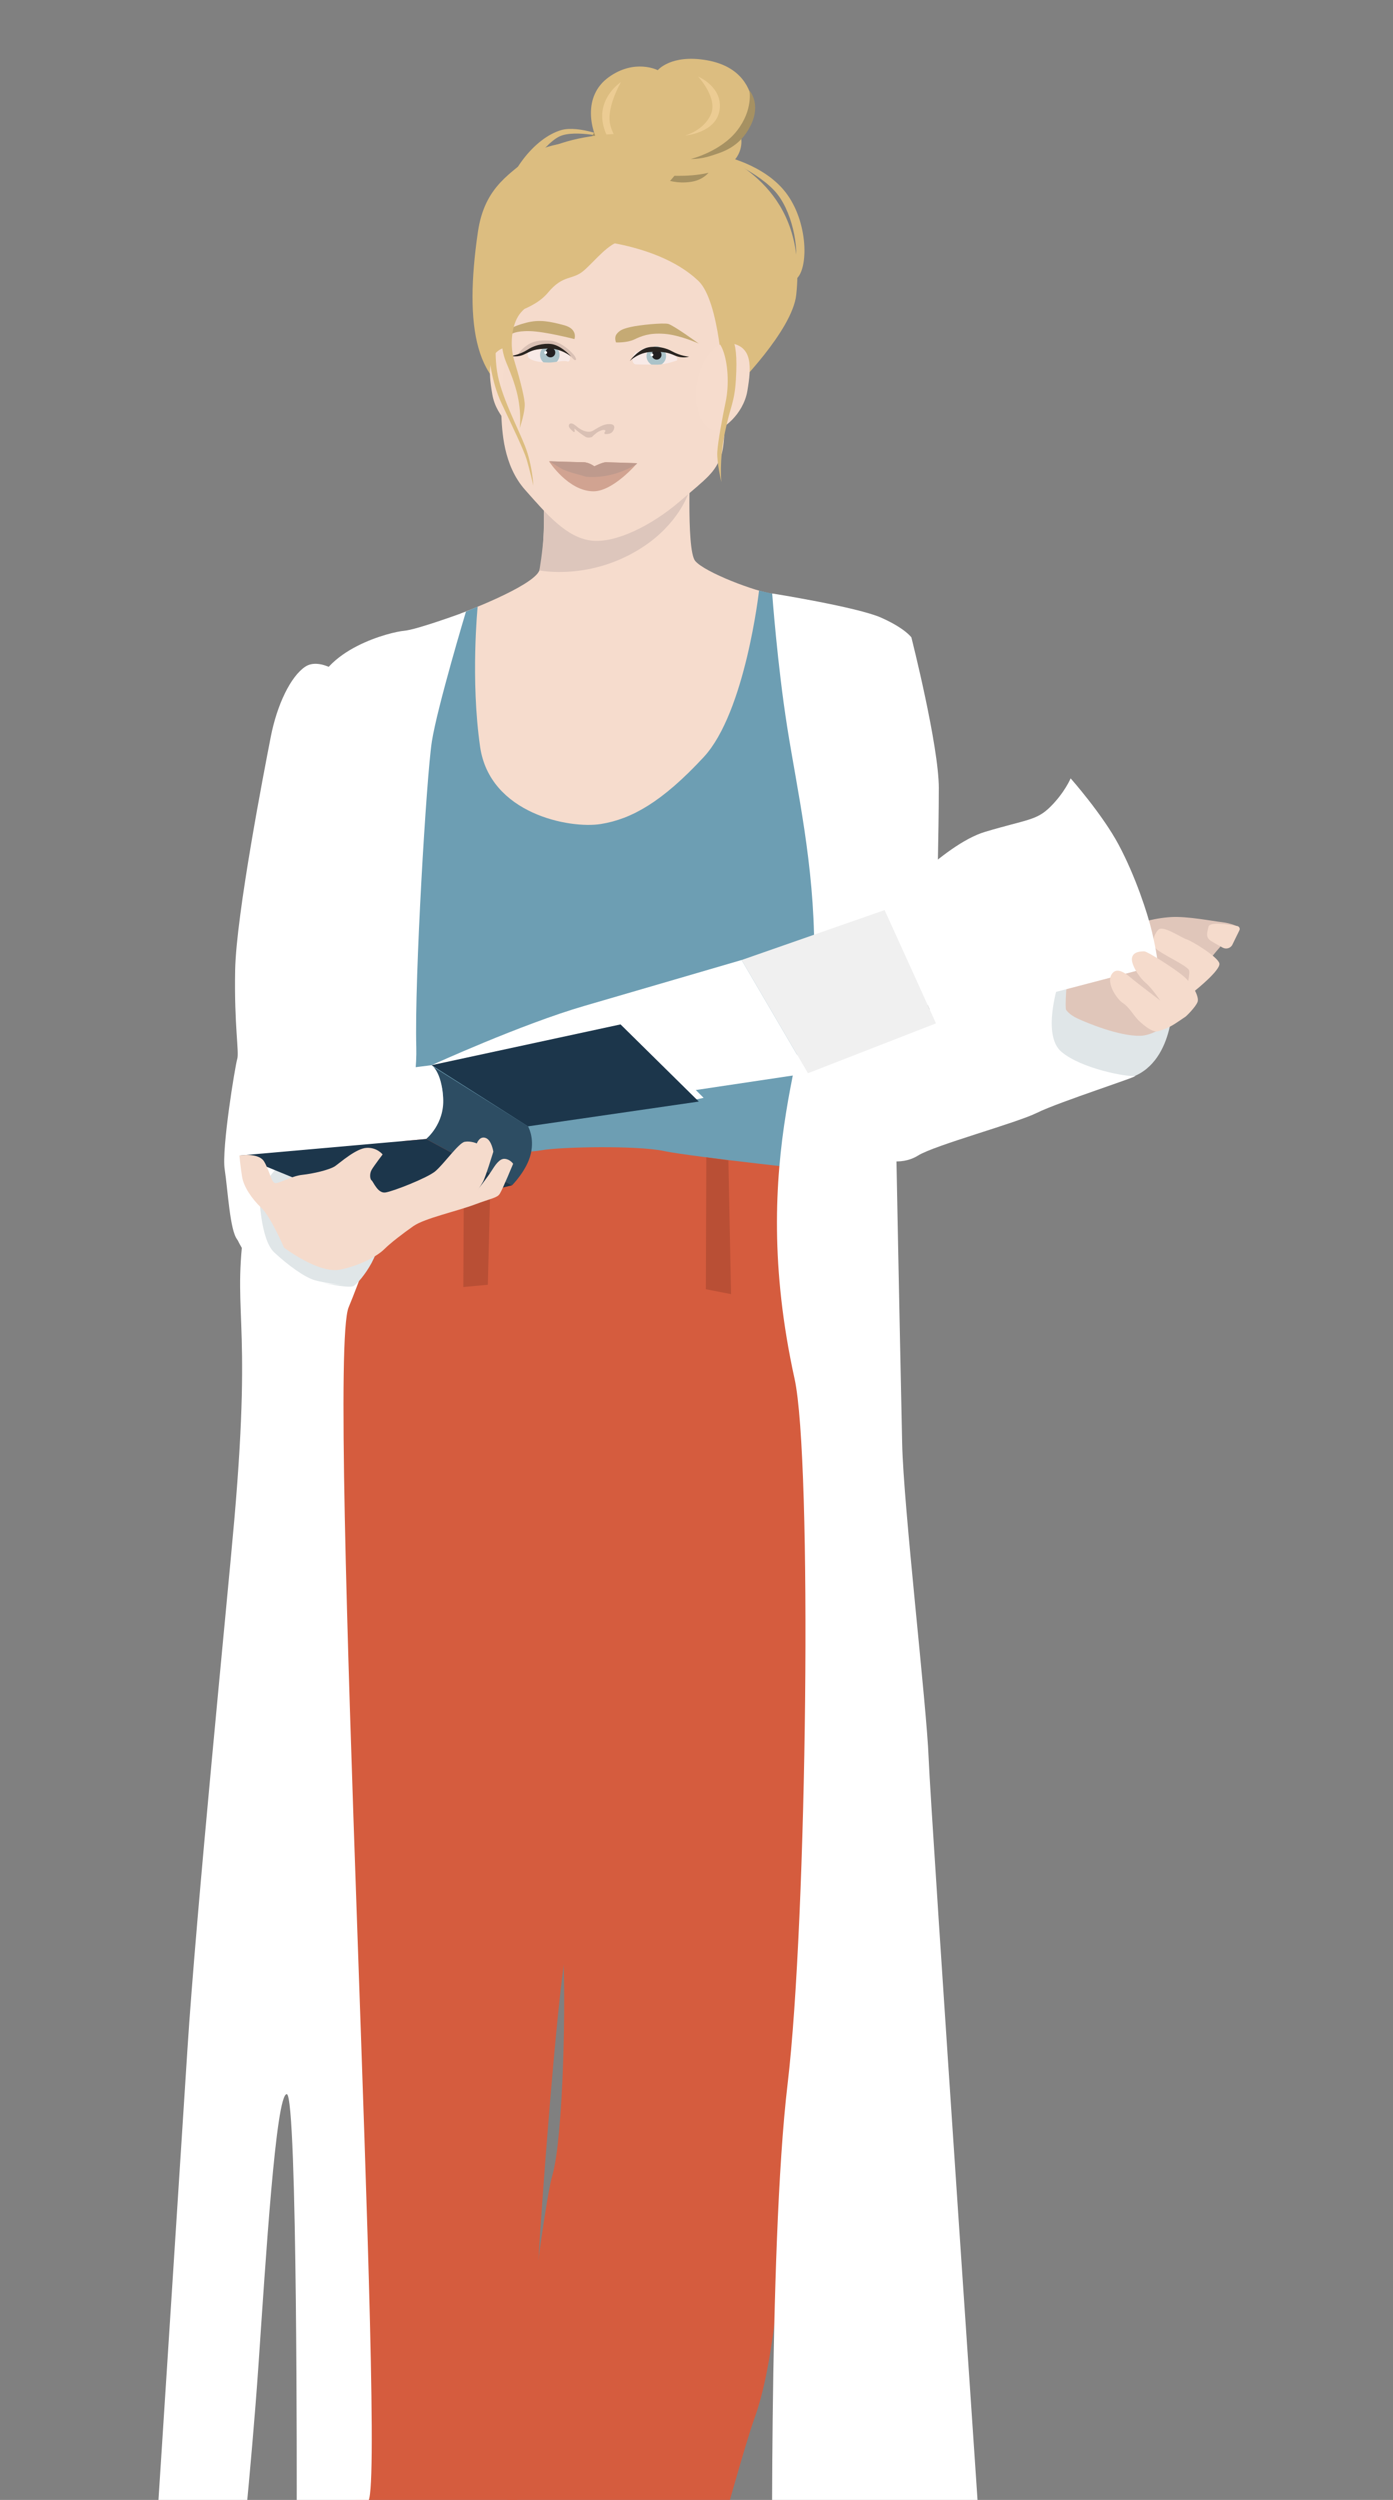 <?xml version="1.0" encoding="UTF-8"?> <svg xmlns="http://www.w3.org/2000/svg" id="_Слой_1" data-name="Слой_1" viewBox="0 0 584.05 1047.76"><rect x="0" y="0" width="584.05" height="1047.76" fill="#808080" stroke="none"/><defs><style> .cls-1 { fill: #f5dbcc; } .cls-2 { fill: #e0e6e8; } .cls-3 { fill: #e0c6ba; } .cls-4 { fill: #f6dccd; } .cls-5 { fill: #d1a391; } .cls-6 { fill: #a69162; } .cls-7 { fill: #abc3c9; } .cls-8 { fill: #6d9eb3; } .cls-9 { fill: #292420; } .cls-10 { fill: #d55c3e; } .cls-11 { fill: #dcbd80; } .cls-12 { fill: #fff; } .cls-13 { fill: #f0f0f0; } .cls-14 { fill: #d9c0b4; } .cls-15 { fill: #221f20; } .cls-16 { fill: #b94f35; } .cls-17 { fill: #be9a8d; } .cls-18 { fill: #eccc93; } .cls-19 { fill: #f8eae7; } .cls-20 { fill: #c5aa74; } .cls-21 { fill: #2d4d63; } .cls-22 { fill: #1c364b; } .cls-23 { fill: #ddc6bc; } </style></defs><g><path class="cls-10" d="M159.55,489.97s-12.43,18.12-14.36,30.81c-1.92,12.69-4.12,22.38-4.12,22.38,0,0-7.27.48-10.96,14.36-3.69,13.88,4.86,283.72,6.27,327.24,1.41,43.52,5.93,96.86,7.3,117.45,1.37,20.59,8.39,64.84,8.39,64.84,0,0,12.35,22.61,26.74,21.22,14.39-1.39,34.84-7.24,34.84-7.24,0,0,10.94-110.82,12.05-132.5,1.1-21.69,7.61-107.8,11.36-129.36,3.75-21.55,1.51-123.49,8.44-144.89,6.92-21.39,2.8-184.92,2.8-184.92l-7.84.05-80.89.54Z"></path><path class="cls-10" d="M320.25,503.63c13.7,5.03,27.41,10.06,27.41,10.06,0,0,7.72,302.2,2.39,331.29-5.33,29.09-18.16,63.58-20.8,87.03s-4.95,59.43-12.8,81.18c-7.85,21.74-37.69,135.26-37.69,135.26l-71.24-9.4s-.82-50.1,2.75-73.02c3.57-22.92,16.66-138.26,21.34-154.39,4.67-16.13,5.78-75.76,4.38-95.56-1.4-19.81-4.33-66.16-.64-91.49,3.7-25.32,5.34-67.12,7.76-114.65,2.42-47.53-2.67-120.5-2.67-120.5l79.8,14.2Z"></path><path class="cls-10" d="M346.89,519.54s-33.16-10.21-60.96-16.74c-27.8-6.53-62.82-2.36-88.25-5.36-25.42-3-38.13-7.47-38.13-7.47,0,0,4.57-22.79,7.21-24.36,2.64-1.57,149.78,13.59,161.96,17.2,12.18,3.6,18.61,11.18,18.61,11.18l-.45,25.55Z"></path><path class="cls-4" d="M289.55,189.54s-1.98,40.74,1.9,45.52c3.88,4.78,25.59,13.03,32.88,13.86,7.29.83,4.68,13.73,1.95,22.3-2.73,8.57-24.47,84.48-70.93,87.62-46.46,3.14-65.8-22.15-66.06-44.16-.25-22.02,3.85-57.57,3.85-57.57,0,0,30.37-11.29,33.01-18.03,2.64-6.74,1.88-37.03,1.88-37.03,0,0,27.02,9.62,34.84,9.1,7.82-.52,26.68-21.6,26.68-21.6Z"></path><path class="cls-8" d="M318.25,247.53s-5.73,50.95-23.19,69.77c-17.46,18.82-30.2,25.97-43.15,28.06-12.94,2.09-46.55-4.2-50.61-32.37-4.07-28.17-1.03-58.73-1.03-58.73,0,0-13.22,5.28-14.25,7.52-1.03,2.24-20.96,69.53-21.11,81.44-.15,11.91-9.16,44.92-5.98,63.42,3.18,18.5,7,24.65,6.55,33.34-.44,8.69-4.19,28.21-2.93,30.57,1.26,2.36,22.65,5.28,26.58,9.15,3.93,3.87,30.06,3.82,37.93,2.39,7.87-1.43,39.99-2.09,51.33.32,11.34,2.41,69.79,8.67,69.79,8.67,0,0,5.3-60.78,4.96-90.14-.34-29.36-9.97-74.32-12.71-101.5-2.74-27.19-9.88-49.07-9.88-49.07l-12.31-2.83Z"></path><path class="cls-12" d="M323.76,248.72s2.16,29.81,6.32,56.15c4.16,26.34,11.29,57.42,11.3,93.18.01,35.76-28.76,86.46-8.24,179.8,7.47,34,5.28,226.56-2.92,295.6-8.21,69.03-6.34,228-6.34,228,0,0,14.21,10.97,30.37,11.87,38.21,2.14,59.49-8.31,59.49-8.31,0,0-23.6-346.49-24.38-368.11-.78-21.62-10.58-105.65-11.11-131.95-.54-26.31-4.72-220.78-4.17-249.85.54-29.07,8.03-87.97,8.03-87.97,0,0-2.62-3.78-12.62-8.24-9.99-4.46-45.73-10.16-45.73-10.16Z"></path><polygon class="cls-16" points="305.4 486.35 306.51 542.39 295.95 540.34 296.14 485.07 305.4 486.35"></polygon><polygon class="cls-16" points="205.92 482.72 204.54 538.46 194.26 539.41 194.54 481.75 205.92 482.72"></polygon><path class="cls-12" d="M195.35,256.35s-20.53,7.59-25.95,8.03c-5.42.44-34.56,7.59-37.71,27.22-3.16,19.62-24.63,192.75-28.43,216.88-6.75,42.97,2.79,38.8-5.01,128.36-2.98,34.28-15.94,163.58-19.71,222.75-3.77,59.17-14.59,226.81-14.59,226.81,0,0,14.11,6.81,21.74,6.43,7.63-.37,13.9-3.86,13.9-3.86,0,0,5.82-54.5,8.78-97.73,2.96-43.23,7.31-113.79,11.87-113.55,4.55.23,4.17,172.21,4.17,172.21,0,0,21.37-1.2,29.76-1.53s-17.56-477.31-8.01-500.42c9.55-23.11,29.18-79.95,28.38-108.91s4.28-113.94,6.53-128.29c2.25-14.35,14.29-54.41,14.29-54.41Z"></path></g><path class="cls-12" d="M128.01,279.4c-6.15,4.09-11.86,15.95-14.49,29.45-2.63,13.5-14.49,74.44-14.93,97.75-.44,23.31,1.76,34.36.88,37.22-.88,2.86-6.59,37.63-5.27,46.22,1.32,8.59,2.2,25.77,5.27,29.45,3.07,3.68,5.71-15.95,12.73-21.27,7.03-5.32,15.81-14.72,15.81-14.72l33.81-27.4s-2.2-16.77-1.32-23.72c.88-6.95,6.59-28.22,6.15-33.95-.44-5.73-4.83-51.94-5.27-61.35-.44-9.41-10.54-46.22-13.61-50.31-3.07-4.09-13.61-11.45-19.76-7.36Z"></path><path class="cls-2" d="M118.72,486.68s-14.91,13.96-11.74,26.01c3.17,12.05,11.74,21.25,17.13,22.52,5.39,1.27,21.57,5.07,24.1,3.81,2.54-1.27,14.91-16.81,8.88-24.42-6.03-7.61-38.38-27.91-38.38-27.91Z"></path><path class="cls-2" d="M491.43,421.73c.25.76-.51,30.83-24.97,31.09-24.46.25-41.79-20.13-41.79-20.13l11.21-32.62,55.55,21.66Z"></path><path class="cls-12" d="M393.62,330.44c0,18-.83,50.26-.83,50.26l-3.95,42.59,54.89-10.98s-7.03,21.52,1.32,28.54c8.34,7.03,27.22,10.54,30.74,10.1,3.51-.44-32.05,10.98-40.84,15.37-8.78,4.39-43.03,13.61-50.06,18s-17.12,2.63-22.39-3.07c-5.27-5.71-18-28.1-18-34.69s3.95-35.13,5.27-49.18c1.32-14.05,5.27-61.47,7.46-79.04,2.2-17.56,24.88-51.22,24.88-51.22,0,0,11.52,45.32,11.52,63.32Z"></path><path class="cls-12" d="M108.69,500.23s.39,19.17,6.26,24.65c5.87,5.48,12.91,10.56,17.21,11.74,4.3,1.17,11.35,1.96,11.35,1.96,0,0-21.91-1.96-28.95-3.13-7.04-1.17-12.95-11.63-15.08-15.99-2.13-4.35,9.21-19.22,9.21-19.22Z"></path><path class="cls-21" d="M181.2,446.89s6.01,7.86,4.16,15.71c-1.85,7.85-6.7,14.78-6.7,14.78l36.03,19.4s6.24-6.24,7.85-13.16c1.62-6.93-1.15-11.55-1.15-11.55l-40.19-25.18Z"></path><path class="cls-12" d="M100.36,484.31l78.29-6.93s7.85-6.24,7.16-17.32c-.69-11.09-4.85-13.63-4.85-13.63l-78.06,9.93s1.85,6,.92,13.16c-.92,7.16-3.46,14.78-3.46,14.78Z"></path><polygon class="cls-22" points="100.36 484.31 162.26 509.71 214.68 496.78 178.66 477.38 100.36 484.31"></polygon><path class="cls-3" d="M446.97,423.18c-.43-.64,0-13.08,1.5-16.94,1.5-3.86,8.37-9.22,17.8-14.37,9.44-5.15,17.8-7.08,24.67-7.51,6.86-.43,17.59,1.72,21.45,2.14,3.86.43,6.86,1.93,6.86,1.93,0,0-13.73,14.37-14.37,17.59-.64,3.22-7.72,16.3-7.72,16.3,0,0-10.08,11.58-19.09,11.8-9.01.21-22.74-5.58-26.38-7.29-3.65-1.72-4.72-3.65-4.72-3.65Z"></path><path class="cls-1" d="M519.66,389.89c.35-.73-.08-1.59-.87-1.74-3.48-.66-11.58-1.96-12.09.22-.64,2.79-1.29,4.5,1.07,6.01,1.27.81,3.28,1.93,4.88,2.79,1.37.74,3.07.31,3.93-.98l3.08-6.3Z"></path><path class="cls-1" d="M500.95,415.28s10.95-8.72,10.3-11.5c-.64-2.79-11.58-9.44-13.73-10.08-2.14-.64-9.87-6.01-11.8-4.08-1.93,1.93-3,5.58-1.29,7.72,1.72,2.14,12.01,6.65,13.94,9.01.87,1.07-.58,5.05-.17,6.84.49,2.17,2.74,2.09,2.74,2.09Z"></path><path class="cls-12" d="M448.9,326.23s13.3,15.01,20.16,27.88c6.86,12.87,12.01,28.31,13.94,36.46,1.93,8.15,2.57,13.94,2.57,13.94l-93.14,24.38-21.55-47.47s24.36-27.48,42.16-32.79,21.55-4.68,27.48-10.62c5.93-5.93,8.37-11.79,8.37-11.79Z"></path><polygon class="cls-13" points="310.94 402.36 370.9 381.43 392.44 428.9 338.73 449.82 310.94 402.36"></polygon><path class="cls-12" d="M180.97,446.43s37.62-17.18,64.1-24.86c11.78-3.41,65.87-19.22,65.87-19.22l27.79,47.47-60.58,9.06-61.21,9.06-35.97-21.5Z"></path><polygon class="cls-12" points="289.08 461.38 295.01 460.13 260.66 425.78 183.21 446.39 289.08 461.38"></polygon><polygon class="cls-22" points="260.18 429.34 180.97 446.43 221.38 472.07 292.98 461.68 260.18 429.34"></polygon><path class="cls-1" d="M496.95,426.19c.54-.35,4.29-4.08,5.15-6.22s-2.14-7.72-6.01-10.94c-3.86-3.22-15.01-10.3-16.3-10.3s-4.5,0-5.15,2.57c-.64,2.57,2.79,8.15,5.58,10.51,2.79,2.36,6.22,7.51,6.22,7.51,0,0-8.79-6.65-11.15-8.58-2.36-1.93-6.86-6.22-9.22-2.36-2.36,3.86,2.36,10.51,4.72,12.01,2.36,1.5,4.29,4.72,5.79,6.43,1.5,1.72,6.37,6.13,8.92,5.41,5.35-1.51,7.55-3.49,11.46-6.06Z"></path><path class="cls-1" d="M119.07,522.88s-5.54-12.93-9.47-16.63c-3.93-3.7-7.39-8.78-8.08-12.93-.69-4.16-1.15-9.01-1.15-9.01,0,0,8.08-1.39,10.39,2.54,2.31,3.93,3,8.78,4.62,9.01s6.93-3,11.32-3.46,11.55-2.08,13.86-3.7,8.78-7.39,13.16-7.62,6.7,2.77,6.7,2.77c0,0-3.7,4.85-4.62,6.47s-.69,3.93,0,4.39,2.54,5.54,5.77,5.08,17.32-6,20.79-8.78c3.46-2.77,9.93-12.01,12.47-12.47,2.54-.46,5.08.69,5.08.69,0,0,1.15-3.23,3.7-2.31s3.23,5.77,3.23,5.77c0,0-3.23,10.62-4.39,12.7s-2.31,3.46-2.31,3.46c0,0,4.16-5.31,5.77-7.85,1.62-2.54,3.46-5.54,5.77-5.31,2.31.23,3.46,2.08,3.46,2.08,0,0-4.39,10.62-5.54,12.47s-3.23,1.85-10.62,4.62-21.02,5.77-25.64,9.01-9.7,7.16-12.24,9.7c-2.54,2.54-9.47,6.7-18.48,8.55-9.01,1.85-23.56-9.24-23.56-9.24Z"></path><path class="cls-23" d="M288.47,207.16s-4.12,12.4-18.94,22.11c-21.78,14.27-43.38,9.8-43.38,9.8,0,0,1.45-8.06,1.85-16.17.23-4.63-.2-18.25-.2-18.25l60.67,2.51Z"></path><path class="cls-11" d="M308.11,162.62s24.08-23.95,25.73-39.05c4.81-44.08-27.17-56.16-35.4-61.35-8.23-5.18-65.12-6.33-74.47,2.07-9.35,8.4-20.74,13.3-23.61,33-5.7,39.11-1.47,66.79,23.59,70.9,6.83,1.12,28.4-14.06,40.86-11.01,19.04,4.66,43.3,5.42,43.3,5.42Z"></path><path class="cls-4" d="M206.41,165.28c1.72,10.09,10.87,16.77,13.63,16.47,5.86-.64,9.12-9.97,7.4-20.06-1.72-10.09-7.79-17.22-13.63-16.47-9.66,1.24-9.12,9.97-7.4,20.06Z"></path><path class="cls-1" d="M239.19,99.89s-19.32-1.93-22.76,14.27c-3.44,16.2-6.6,52.21-6.26,59.3.35,7.09.78,21.45,9.98,31.84,9.2,10.39,17.33,19.92,27.62,21.25,10.3,1.32,25.58-6.41,37.18-16.36,11.6-9.95,14.87-12.06,17.46-19.44,2.59-7.38.82-30.17.82-30.17,0,0-1.4-34.3-10.44-42.88-18.41-17.48-53.61-17.81-53.61-17.81Z"></path><path class="cls-14" d="M240.82,179.57c.87.83,3.56,2.91,4.69,3.53s2.66.07,2.66.07c0,0,1.61-1.72,2.97-2.37s2.05-.77,2.57-.46c.26.15.06.52-.21.85-.21.26-.06.72.24.73.9.04,2.28-.06,2.98-.88,1.1-1.29,1.33-3.09-.65-3.27-1.98-.18-3.51.47-5.3,1.45s-2.47,1.8-4.01,1.75c-2.23-.07-4.2-1.55-5.53-2.67-1.48-1.25-2.68-1.02-2.75.14-.05.81,1.24,1.97,2.03,2.59.23.18.51-.06.47-.38l-.16-1.08Z"></path><path class="cls-20" d="M258.28,143.52s4.56.21,7.58-1.21,6.18-2.85,12.68-2.39c6.5.46,14.43,4.08,14.43,4.08,0,0-10.61-7.72-12.83-8.25-2.22-.52-12.15.45-15.87,1.33-3.72.88-4.67,1.59-5.76,2.98-1.09,1.4-.23,3.46-.23,3.46Z"></path><path class="cls-20" d="M240.85,142.11s1.57-4.25-4.4-5.83c-5.96-1.57-10.2-2.48-15.84-1.02-5.64,1.46-7.31,2.96-7.31,2.96l.99,1.92s1.64-1.54,7.99-1.36c6.36.19,18.56,3.33,18.56,3.33Z"></path><path class="cls-19" d="M265.22,151.22c.17,1.37,1.39,1.82,3.08,1.85,2.35.04,5.8-.56,8.74-.5s5.58-.46,6.53-1.23c.94-.77-.03-1.8-.03-1.8,0,0-4.53-2.97-7.55-3.6-3.02-.62-5.74-.58-7.93,1.06-2.18,1.64-.95.11-.95.11,0,0-2.2,1.6-1.89,4.11Z"></path><path class="cls-19" d="M239,150.45c-.11,1.39-2.17,1.8-3.82,1.87-2.31.1-4.47-.6-7.36-.48s-4.53-.47-5.45-1.12c-1.79-1.25-.96-3.61-.96-3.61,0,0,3.73-.67,6.68-1.26s6.21-.01,8.39,1.26.94.06.94.06c0,0,1.74,1.23,1.57,3.28Z"></path><circle class="cls-7" cx="275.17" cy="149.25" r="4.09"></circle><path class="cls-1" d="M263.97,152.66s8.35.22,11.85.17c3.51-.05,7.85-1.73,7.85-1.73,0,0,2.36,1.16,2.46,2.77.1,1.62-2.36,4.2-8.73,5.31-6.38,1.11-13.42-6.53-13.42-6.53Z"></path><circle class="cls-15" cx="275.33" cy="148.69" r="2.03"></circle><circle class="cls-12" cx="273.34" cy="148.73" r=".6"></circle><circle class="cls-7" cx="230.52" cy="148.76" r="4.09"></circle><path class="cls-14" d="M240.91,149.18c-.67-1.03-5.35-6.08-10.23-6.41-4.88-.32-7.69.29-10.53,2.56-2.84,2.27-2.89,3.46-2.89,3.46,0,0,10.5-4.72,13-4.12,2.5.6,7.75,3.45,8.72,4.37,1.14,1.09,1.68,1.92,2.21,1.89.79-.05-.04-1.39-.27-1.75Z"></path><path class="cls-1" d="M238.82,151.88s-.82-.6-2.34-.58c-1.7.02-4.22.66-6.28.65-7.45-.07-8.8-2.24-8.8-2.24,0,0-3.15.43-3.2,2-.06,1.57-1.43,4.16,3.82,5.91s12.46-1.1,14.62-2.46c2.16-1.36,2.18-3.28,2.18-3.28Z"></path><g><circle class="cls-15" cx="230.79" cy="147.74" r="2.03"></circle><circle class="cls-12" cx="228.8" cy="147.77" r=".6"></circle></g><path class="cls-9" d="M264.05,151.28s3.74-3.61,8.91-3.77c5.5-.17,6.98.21,10.17,1.56,3.19,1.35,5.79.4,5.79.4,0,0-3.51-.19-7.23-2.27-3.59-2.01-8.35-2.26-10.96-1.31-3.88,1.42-6.68,5.39-6.68,5.39Z"></path><path class="cls-9" d="M239.45,149.43s-4.3-3.57-9.8-3.35c-5.5.22-6.46.76-9.56,2.32s-5.75.77-5.75.77c0,0,3.49-.41,7.07-2.73,3.45-2.24,8.19-2.8,10.85-2.01,3.96,1.17,7.19,5.01,7.19,5.01Z"></path><path class="cls-11" d="M316.64,124.61s12.66-2.98,17.61-8.06c4.95-5.08,4.41-25.28-5.88-37.18-10.3-11.9-28.22-14.71-28.22-14.71,0,0,18.46,7.49,25.68,16.58,7.22,9.09,9.63,26.08,6.95,31.7-2.67,5.62-16.14,11.67-16.14,11.67Z"></path><path class="cls-11" d="M256.06,58.01s-13.21-5.69-20.8-3.47c-10.83,3.17-23.06,17.63-25.57,35.21-2.5,17.57,8.13,32.4,8.13,32.4,0,0-7.1-19.31-4.72-32.29,2.38-12.98,14.86-29.59,21.5-32.69,6.64-3.1,21.46.85,21.46.85Z"></path><g><path class="cls-6" d="M249.11,55.55s-2.42,3.59-2.36,6.02c.07,2.43-.05,9.49,10.31,13.59,10.36,4.1,22.02.08,22.02.08,0,0,4.69,1.98,10.97.92,6.28-1.06,8.4-5.73,8.4-5.73l-49.34-14.88Z"></path><path class="cls-11" d="M279.19,73.54c5.04.26,15.98.67,24.45-3.33,8.48-4,7.15-12.09,7.15-12.09,0,0,5.92-7.9,4.88-14.56-.96-6.1-4.55-15.75-19.43-18.33-14.88-2.59-20.45,4.18-20.45,4.18,0,0-9.65-4.94-20.58,2.95-10.93,7.89-8.09,22.45-2.53,30.53,5.56,8.08,17.44,10.18,26.51,10.65Z"></path><path class="cls-18" d="M287.24,56.8s7.82-2.01,10.82-8.88c3-6.88-5.37-15.84-5.37-15.84,0,0,10.44,4.32,9.01,14.01-1.44,9.68-14.46,10.72-14.46,10.72Z"></path><path class="cls-18" d="M264.79,66.67s-9.99-3.98-12.02-15.01c-2.04-11.03,7.56-17.25,7.56-17.25,0,0-4.96,8.61-4.79,15.45.18,7.67,9.26,16.8,9.26,16.8Z"></path><path class="cls-6" d="M314.21,37.91s5.09,5.5.49,14.75c-4.6,9.25-12.13,11.18-16.65,12.65-4.52,1.48-8.43,1.34-8.43,1.34,0,0,12.54-3.06,19.4-11.89,6.86-8.83,5.19-16.86,5.19-16.86Z"></path></g><path class="cls-11" d="M275.34,97.89c-.12-.32-36.09-2.08-46.8,1.8-10.71,3.88-14.25,11.62-18.12,17.42s-3.69,14.12-5.02,22.02c-1.34,7.89.49,20.62,4.96,30.08,4.47,9.46,9.26,19.4,10.45,23.37,1.2,3.97,2.81,10.97,2.81,10.97,0,0-.39-8.65-3.47-16.53-3.08-7.89-10.27-21.35-11.75-31.42s.1-18.22,1.61-21.26,13.3-3.96,19.76-11.71c6.46-7.75,10.16-5.03,15.02-9.23,4.86-4.2,10.25-11.51,16.09-12.56,5.84-1.05,14.47-2.95,14.47-2.95Z"></path><path class="cls-11" d="M226.06,125.72s-5.91,2.12-8.8,6.82c-2.88,4.7-3.49,12.59-1.67,18.5,1.82,5.91,4.09,14.25,4.4,17.89.3,3.64-2.12,10.62-2.12,10.62,0,0,1.21-7.43-1.82-17.44-3.03-10.01-5-10.46-5.76-18.8-.76-8.34.15-12.44,1.82-14.41s13.95-3.18,13.95-3.18Z"></path><path class="cls-11" d="M287.27,62.6c3.77,5.36-12.29,18.2-17.51,26.42-3.72,5.86-12.98,6.47-20.11,11.49-17.14,12.08-36.28,14.43-42.74,5.25-6.46-9.18-.22-28.17,16.92-40.25,17.14-12.08,56.97-12.09,63.43-2.92Z"></path><path class="cls-4" d="M313.35,163.84c-1.72,10.09-10.87,16.77-13.63,16.47-5.86-.64-9.12-9.97-7.4-20.06,1.72-10.09,7.79-17.22,13.63-16.47,9.66,1.24,9.12,9.97,7.4,20.06Z"></path><path class="cls-11" d="M307.09,142.05c-.53-.93-2.42-1.72-4.5-2.33-.05.83-.11,1.65-.2,2.48-.08.79-.22,1.53-.41,2.23.35.6.67,1.24.96,1.93,2.32,5.57,2.8,14.91,1.34,21.91-1.46,7-3.29,16.88-3.54,21.19-.24,4.31,1.71,12.57,1.71,12.57,0,0-.98-8.8,1.46-20.65,2.44-11.85,4.02-12.39,4.63-22.27.61-9.88-.12-14.73-1.46-17.06Z"></path><path class="cls-5" d="M230.17,193.32s12.16.4,14.45.4,4.58,1.72,4.58,1.72c0,0,3.43-1.72,4.87-1.72s13.07.42,13.07.42c0,0-9.96,11.77-18.31,11.77-10.59,0-18.66-12.59-18.66-12.59Z"></path><path class="cls-17" d="M254.07,193.72c-1.43,0-4.87,1.72-4.87,1.72,0,0-2.29-1.72-4.58-1.72-2.12,0-12.65-.34-14.24-.4,1.32.82,2.63,1.67,3.96,2.49.57.33,1.15.66,1.72.98,1.29.51,2.6,1,3.94,1.4,1.95.58,3.89,1.03,5.8,1.64.52.04,1.01.06,1.46.08,6.92.21,13.54-1.75,19.45-5.26.28-.31.44-.5.44-.5,0,0-11.64-.42-13.07-.42Z"></path></svg> 